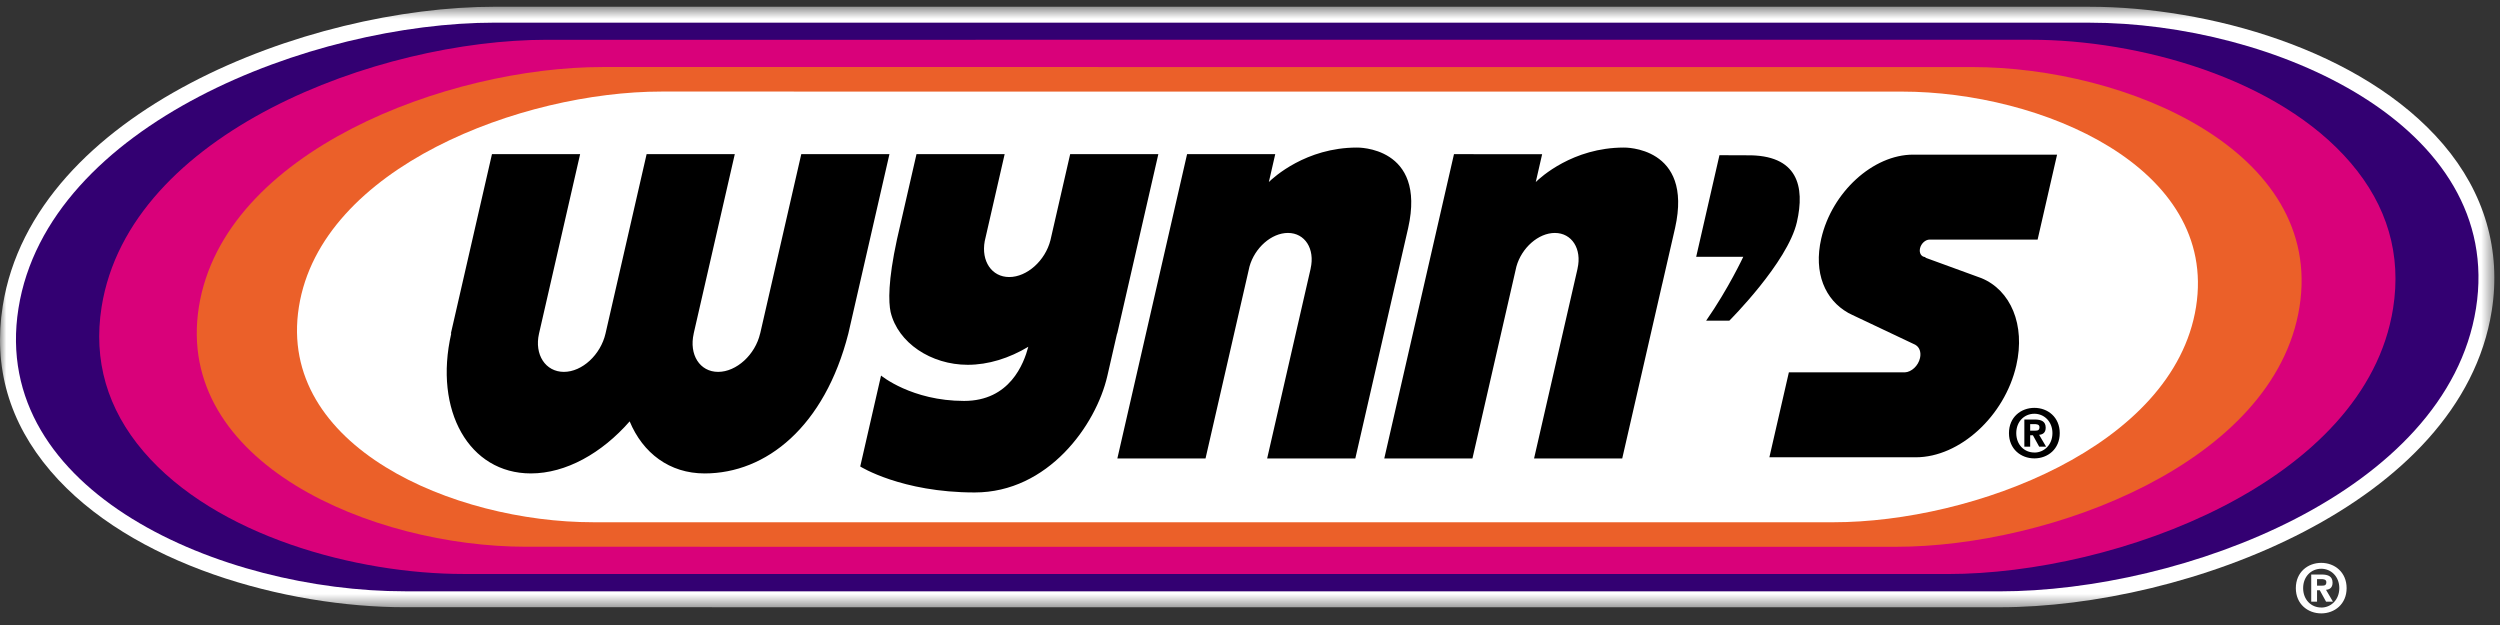 <svg xmlns="http://www.w3.org/2000/svg" xmlns:xlink="http://www.w3.org/1999/xlink" width="200" height="50" viewBox="0 0 200 50">
  <rect x="0" y="0" width="200" height="50" fill="#333333" stroke="none"/>
  <defs>
    <polygon id="wynns-logo-a" points="0 .525 199.548 .525 199.548 48.567 0 48.567"/>
  </defs>
  <g fill="none" fill-rule="evenodd">
    <g transform="translate(0 .014)">
      <mask id="wynns-logo-b" fill="#fff">
        <use xlink:href="#wynns-logo-a"/>
      </mask>
      <path fill="#FFF" d="M195.456,11.53 C188.969,3.93 176.571,0.527 167.163,0.527 L39.585,0.525 L39.585,0.525 C24.675,0.525 2.7,8.842 0.219,24.457 C-0.557,29.341 0.729,33.784 4.04,37.663 C10.469,45.193 22.913,48.564 32.393,48.564 L159.971,48.567 L159.972,48.567 C174.896,48.567 196.879,40.329 199.337,24.862 C200.107,20.015 198.765,15.405 195.456,11.53" mask="url(#wynns-logo-b)"/>
    </g>
    <path fill="#330072" d="M159.971,47.308 C174.587,47.309 195.742,39.385 198.079,24.676 C200.415,9.966 181.779,1.816 167.163,1.815 L39.586,1.812 C24.969,1.812 3.814,9.963 1.477,24.672 C-0.86,39.38 17.777,47.304 32.393,47.304 L159.971,47.308 Z"/>
    <path fill="#D9017A" d="M188.064,13.04 C182.251,6.23 171.026,3.181 162.48,3.18 L43.751,3.182 L43.75,3.182 C30.239,3.182 10.343,10.609 8.128,24.554 C7.449,28.827 8.576,32.717 11.479,36.117 C17.259,42.887 28.509,45.918 37.094,45.918 L155.825,45.922 C169.343,45.922 189.244,38.537 191.447,24.672 C192.129,20.382 190.991,16.468 188.064,13.04"/>
    <path fill="#EB6029" d="M151.649,43.744 C164.041,43.744 181.978,37.026 183.96,24.555 C185.941,12.084 170.139,5.365 157.746,5.364 L48.221,5.362 C35.829,5.362 17.892,12.079 15.911,24.551 C13.929,37.022 29.731,43.741 42.124,43.741 L151.649,43.744 Z"/>
    <path fill="#FFF" d="M146.677,41.78 C157.803,41.781 173.905,35.75 175.683,24.555 C177.462,13.36 163.277,7.328 152.152,7.328 L52.917,7.325 C41.792,7.324 25.69,13.355 23.912,24.551 C22.133,35.747 36.318,41.778 47.442,41.779 L146.677,41.78 Z"/>
    <path fill="#000" d="M64.102 12.332L60.814 26.681 60.81 26.681C60.421 28.376 58.917 29.75 57.451 29.75 55.984 29.75 55.11 28.375 55.498 26.681L55.495 26.681 58.783 12.332 51.729 12.332 48.442 26.681C48.053 28.374 46.577 29.75 45.11 29.75 43.644 29.75 42.734 28.374 43.123 26.681L46.41 12.332 39.357 12.332 36.069 26.681 36.1 26.679C34.684 32.863 37.536 37.874 42.468 37.874 45.277 37.874 48.154 36.249 50.373 33.71 51.429 36.249 53.561 37.874 56.37 37.875 61.303 37.874 65.966 34.131 67.868 26.681L71.155 12.332 64.102 12.332zM85.613 12.333L84.035 19.219C83.619 20.852 82.163 22.162 80.739 22.163 79.336 22.162 78.485 20.891 78.778 19.291L80.372 12.333 73.319 12.333 71.758 19.148C71.033 22.496 71.08 24.157 71.249 24.964 71.834 27.423 74.48 29.184 77.417 29.184 79.069 29.184 80.735 28.657 82.264 27.742 81.906 29.089 80.793 32.074 77.126 32.074 72.931 32.074 70.484 30.045 70.484 30.045L68.818 37.319C68.818 37.319 72.11 39.397 77.975 39.397 83.84 39.397 87.681 34.029 88.588 30.071L89.365 26.681 89.379 26.681 92.667 12.333 85.613 12.333zM112.654 18.238C114.122 11.674 108.555 11.805 108.555 11.805 104.467 11.805 101.874 14.204 101.508 14.562L102.019 12.333 94.966 12.333 89.388 36.677 96.442 36.677 99.959 21.323C100.376 19.824 101.72 18.635 103.035 18.635 104.398 18.635 105.21 19.911 104.849 21.486L104.852 21.487 101.372 36.677 108.425 36.677 111.63 22.69 111.633 22.691 112.654 18.238zM134.007 18.238C135.475 11.674 129.908 11.805 129.908 11.805 125.821 11.805 123.227 14.204 122.861 14.563L123.372 12.334 116.318 12.333 110.742 36.677 117.795 36.677 121.312 21.324C121.73 19.825 123.074 18.636 124.388 18.636 125.751 18.636 126.563 19.912 126.202 21.487L126.205 21.487 122.725 36.677 129.778 36.677 132.983 22.691 132.986 22.691 134.007 18.238zM137.556 12.416L135.694 20.546 139.461 20.546C139.461 20.546 138.282 23.079 136.493 25.651L138.349 25.651C138.349 25.651 143.011 21 143.751 17.768 144.4 14.931 143.849 12.359 139.724 12.424L137.556 12.416zM158.512 22.251L154.015 20.609 154.048 20.566C153.714 20.566 153.514 20.253 153.602 19.866 153.691 19.479 154.034 19.167 154.369 19.167L163.009 19.167 164.566 12.372 153.049 12.371C149.84 12.371 146.549 15.379 145.699 19.088 145.067 21.848 146.017 23.986 147.841 25.02L147.839 25.021 147.854 25.029C147.964 25.09 148.078 25.147 148.195 25.199L153.234 27.586C153.235 27.588 153.235 27.593 153.238 27.594 153.552 27.767 153.709 28.173 153.6 28.647 153.459 29.265 152.921 29.766 152.386 29.788L143.109 29.788 141.551 36.581 153.264 36.583C156.774 36.583 160.374 33.293 161.303 29.237 162.051 25.973 160.842 23.208 158.512 22.251"/>
    <path fill="#FFF" d="M2.488,2.094 C2.696,2.094 2.819,2.051 2.819,1.811 C2.819,1.587 2.579,1.57 2.402,1.57 L2.075,1.57 L2.075,2.094 L2.488,2.094 Z M2.075,3.377 L1.61,3.377 L1.61,1.202 L2.424,1.202 C2.985,1.202 3.317,1.362 3.317,1.859 C3.317,2.26 3.081,2.404 2.792,2.426 L3.349,3.377 L2.798,3.377 L2.295,2.463 L2.075,2.463 L2.075,3.377 Z M2.413,0.742 C1.61,0.742 0.963,1.362 0.963,2.292 C0.963,3.222 1.61,3.847 2.413,3.843 L2.413,3.847 C3.194,3.847 3.857,3.222 3.857,2.292 C3.857,1.362 3.194,0.742 2.413,0.742 L2.413,0.742 Z M2.413,4.313 C1.337,4.313 0.379,3.569 0.379,2.292 C0.379,1.015 1.337,0.271 2.413,0.271 C3.483,0.271 4.441,1.015 4.441,2.292 C4.441,3.569 3.483,4.313 2.413,4.313 L2.413,4.313 Z" transform="translate(183.288 44.758)"/>
    <path fill="#000" d="M162.826,34.452 C163.034,34.452 163.157,34.409 163.157,34.169 C163.157,33.945 162.917,33.928 162.74,33.928 L162.414,33.928 L162.414,34.452 L162.826,34.452 Z M162.414,35.735 L161.948,35.735 L161.948,33.56 L162.761,33.56 C163.323,33.56 163.655,33.72 163.655,34.217 C163.655,34.618 163.42,34.762 163.13,34.784 L163.688,35.735 L163.136,35.735 L162.633,34.821 L162.414,34.821 L162.414,35.735 Z M162.751,33.1 C161.948,33.1 161.301,33.72 161.301,34.65 C161.301,35.58 161.948,36.205 162.751,36.201 L162.751,36.205 C163.532,36.205 164.195,35.58 164.195,34.65 C164.195,33.72 163.532,33.1 162.751,33.1 L162.751,33.1 Z M162.751,36.671 C161.675,36.671 160.717,35.927 160.717,34.65 C160.717,33.373 161.675,32.629 162.751,32.629 C163.821,32.629 164.779,33.373 164.779,34.65 C164.779,35.927 163.821,36.671 162.751,36.671 L162.751,36.671 Z"/>
  </g>
</svg>
